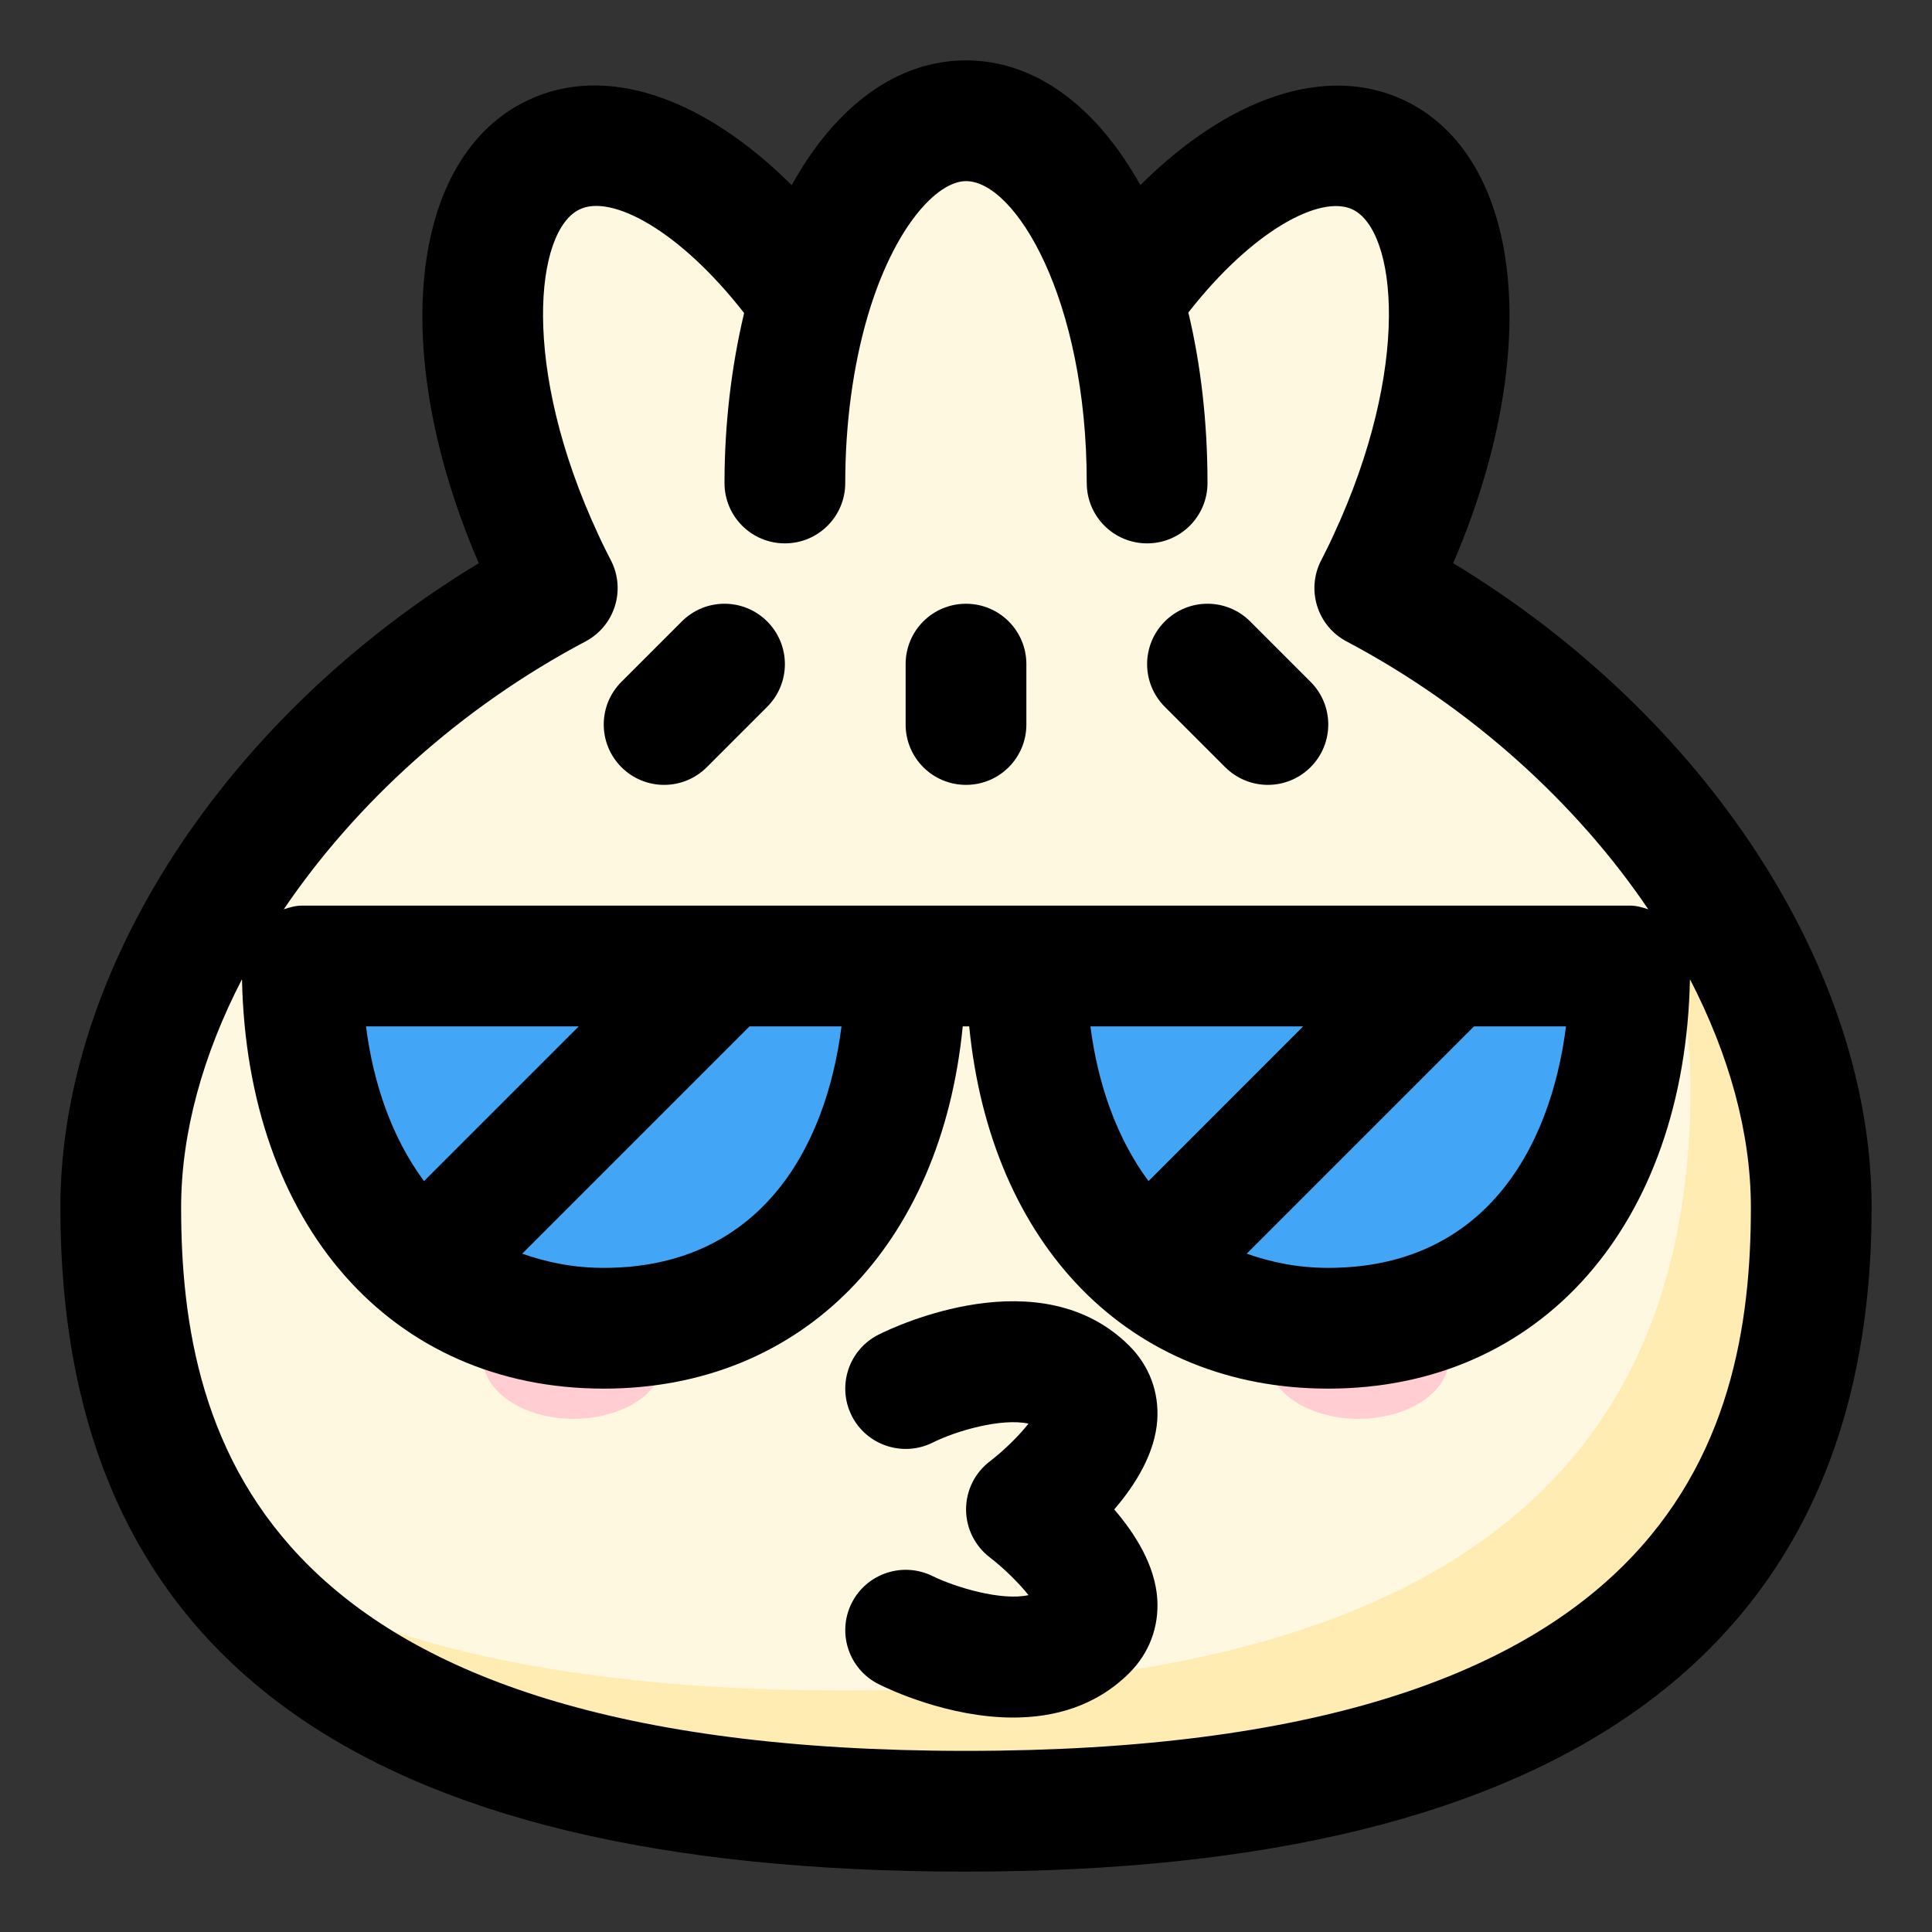 <svg enable-background="new 0 0 32 32" height="512" viewBox="0 0 32 32" width="512" xmlns="http://www.w3.org/2000/svg"><rect x="0" y="0" width="32" height="32" fill="#333333" stroke="none"/><g id="_x33_0_kiss_glasses"><g><g><path d="m30 20c0 5.52-3 10-14 10-6.43 0-10.12-1.51-12.07-3.87-.15-.18-.289-.37-.42-.56-1.09-1.59-1.51-3.509-1.51-5.57 0-3.77 2.92-7.98 7.23-10.26 0 0-.16-.311-.23-.471-1.4-3.009-1.32-6.009.18-6.708.631-.301 1.42-.141 2.211.369 0 .01.01.01.02.021.689.44 1.38 1.13 2 2.01.519-1.772 1.489-2.961 2.589-2.961.09 0 .17.01.25.02.279.051.54.17.79.36.649.47 1.2 1.399 1.55 2.58 1.051-1.479 2.301-2.44 3.35-2.54.32-.029.61.01.881.141 1.49.699 1.58 3.66.209 6.649-.01.02-.02.04-.03.06-.07.16-.23.471-.23.471.94.5 1.82 1.09 2.61 1.76 1.56 1.279 2.79 2.83 3.591 4.45.67 1.339 1.029 2.719 1.029 4.049z" fill="#ffecb3"/><path d="m28 18c0 5.52-3 10-14 10-4.99 0-8.33-.91-10.49-2.43-1.09-1.59-1.51-3.509-1.51-5.57 0-3.77 2.92-7.98 7.23-10.26 0 0-.16-.311-.23-.471-1.4-3.009-1.32-6.009.18-6.708.631-.301 1.42-.141 2.211.369 0 .01.01.01.02.021.689.44 1.38 1.13 2 2.01.519-1.772 1.489-2.961 2.589-2.961.09 0 .17.01.25.02.279.051.54.17.79.36.649.47 1.2 1.399 1.55 2.58 1.051-1.479 2.301-2.44 3.35-2.54.32-.029.61.01.881.141 1.49.699 1.58 3.66.209 6.649-.01.02-.02.04-.03.06-.07.16-.23.471-.23.471.94.5 1.82 1.09 2.61 1.76.64.779 1.181 1.6 1.591 2.45.67 1.339 1.029 2.719 1.029 4.049z" fill="#fff8e1"/><ellipse cx="22.5" cy="22.5" fill="#ffcdd2" rx="1.5" ry="1"/><ellipse cx="9.5" cy="22.5" fill="#ffcdd2" rx="1.5" ry="1"/><g fill="#42a5f5"><path d="m15 16c0 3.313-1.687 6-5 6s-5-2.687-5-6z"/><path d="m27 16c0 3.313-1.687 6-5 6s-5-2.687-5-6z"/></g></g><g><path d="m11 13c.256 0 .512-.098.707-.293l1-1c.391-.391.391-1.023 0-1.414s-1.023-.391-1.414 0l-1 1c-.391.391-.391 1.023 0 1.414.195.195.451.293.707.293z"/><path d="m16 13c.553 0 1-.447 1-1v-1c0-.553-.447-1-1-1s-1 .447-1 1v1c0 .553.447 1 1 1z"/><path d="m20.293 12.707c.195.195.451.293.707.293s.512-.098.707-.293c.391-.391.391-1.023 0-1.414l-1-1c-.391-.391-1.023-.391-1.414 0s-.391 1.023 0 1.414z"/><path d="m18.707 22.293c-1.467-1.467-3.884-.324-4.154-.188-.494.247-.694.848-.447 1.342.248.494.849.692 1.342.447.392-.196 1.139-.411 1.587-.314-.153.195-.402.442-.638.623-.249.188-.395.483-.396.795-.001.313.146.608.394.798.236.181.486.429.64.624-.448.101-1.215-.132-1.587-.314-.493-.245-1.094-.047-1.342.447-.247.494-.047 1.095.447 1.342.167.084 1.154.553 2.229.553.665 0 1.364-.18 1.925-.74.329-.329.492-.765.461-1.228-.038-.552-.361-1.07-.713-1.479.352-.409.675-.928.713-1.479.031-.464-.132-.9-.461-1.229z"/><path d="m24.069 9.328c1.501-3.486 1.167-6.744-.826-7.674-1.286-.598-2.896-.038-4.355 1.412-.717-1.287-1.73-2.066-2.888-2.066-1.14 0-2.158.752-2.887 2.067-1.46-1.454-3.071-2.015-4.356-1.413-1.997.931-2.328 4.2-.827 7.674-4.179 2.529-6.93 6.719-6.93 10.672 0 7.402 4.906 11 15 11 9.953 0 15-3.701 15-11 0-3.953-2.751-8.143-6.931-10.672zm-14.371 1.296c.484-.256.672-.854.421-1.342-.002-.004-.142-.274-.213-.435-1.289-2.77-1.041-5.036-.303-5.38.525-.251 1.65.343 2.722 1.718-.21.88-.325 1.84-.325 2.815 0 .553.447 1 1 1s1-.447 1-1c0-.977.128-1.931.37-2.759.432-1.471 1.147-2.241 1.63-2.241.815 0 2 1.948 2 5 0 .553.447 1 1 1s1-.447 1-1c0-1.017-.113-1.969-.317-2.824 1.069-1.368 2.188-1.953 2.715-1.709.737.344.985 2.61-.313 5.4-.062.141-.201.411-.203.415-.251.487-.063 1.086.421 1.342 2.072 1.096 3.81 2.682 4.998 4.437-.097-.032-.195-.061-.301-.061h-10-2-10c-.106 0-.204.029-.3.061 1.189-1.755 2.926-3.341 4.998-4.437zm9.325 8.939c-.53-.714-.842-1.617-.962-2.563h3.524zm5.391-2.563h1.524c-.264 2.079-1.395 4-3.938 4-.511 0-.949-.095-1.351-.235zm-17.391 2.563c-.53-.714-.841-1.618-.961-2.563h3.524zm5.391-2.563h1.524c-.264 2.079-1.395 4-3.938 4-.511 0-.949-.095-1.351-.235zm3.586 12c-11.652 0-13-5.137-13-9 0-1.24.363-2.534 1.008-3.781.084 4.063 2.467 6.781 5.992 6.781 3.294 0 5.59-2.374 5.946-6h.107c.356 3.626 2.652 6 5.946 6 3.525 0 5.908-2.718 5.992-6.781.646 1.247 1.009 2.541 1.009 3.781 0 3.863-1.348 9-13 9z"/></g></g></g></svg>